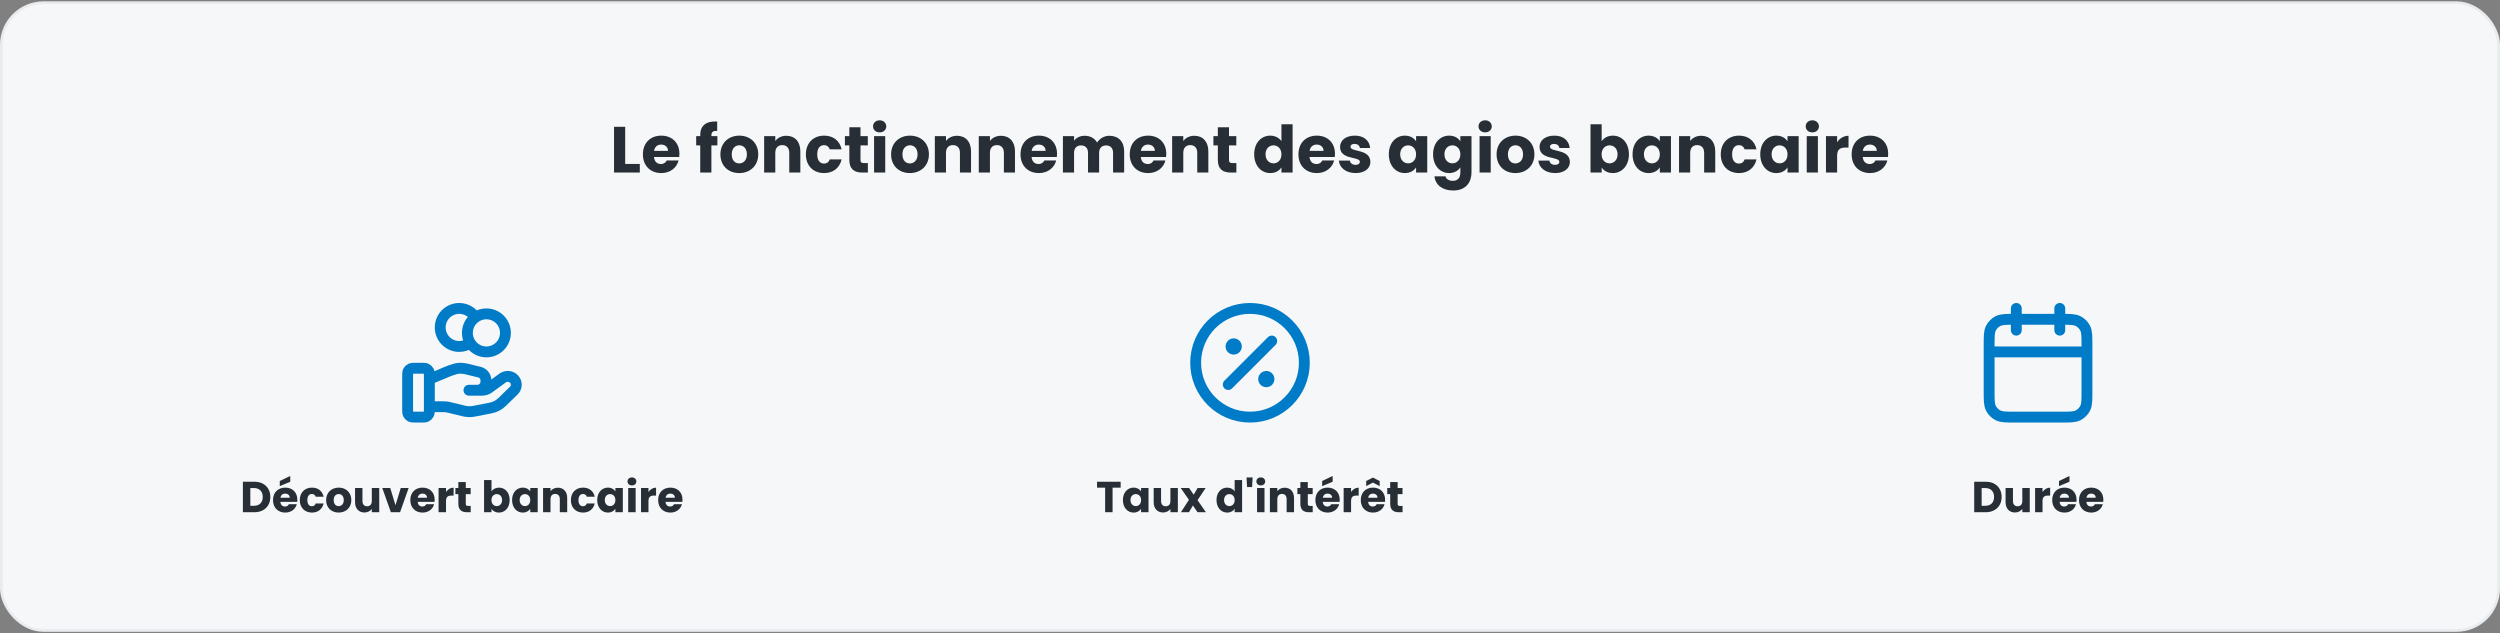 <svg width="920" height="233" viewBox="0 0 920 233" fill="none" xmlns="http://www.w3.org/2000/svg">
<rect x="0" y="0" width="920" height="233" fill="#808080" stroke="none"/>
<rect x="0.5" y="1" width="919" height="231" rx="15.5" fill="#F5F7F9"/>
<rect x="0.5" y="1" width="919" height="231" rx="15.5" stroke="#E9ECEF"/>
<path d="M225.965 46.652H230.069V60.332H235.445V63.5H225.965V46.652ZM243.306 53.204C241.962 53.204 240.93 54.02 240.69 55.508H245.826C245.826 54.044 244.674 53.204 243.306 53.204ZM249.714 59.06C249.066 61.676 246.69 63.692 243.354 63.692C239.418 63.692 236.586 61.052 236.586 56.804C236.586 52.556 239.37 49.916 243.354 49.916C247.266 49.916 250.026 52.508 250.026 56.588C250.026 56.972 250.002 57.38 249.954 57.788H240.666C240.81 59.54 241.89 60.356 243.21 60.356C244.362 60.356 245.01 59.78 245.346 59.06H249.714ZM257.685 63.5V53.516H256.197V50.108H257.685V49.724C257.685 46.22 259.845 44.492 263.925 44.708V48.188C262.341 48.092 261.789 48.572 261.789 49.988V50.108H263.997V53.516H261.789V63.5H257.685ZM279.03 56.804C279.03 61.052 275.958 63.692 272.022 63.692C268.086 63.692 265.11 61.052 265.11 56.804C265.11 52.556 268.158 49.916 272.07 49.916C276.006 49.916 279.03 52.556 279.03 56.804ZM269.286 56.804C269.286 59.06 270.534 60.14 272.022 60.14C273.486 60.14 274.854 59.06 274.854 56.804C274.854 54.524 273.51 53.468 272.07 53.468C270.582 53.468 269.286 54.524 269.286 56.804ZM290.447 63.5V56.228C290.447 54.404 289.439 53.396 287.879 53.396C286.319 53.396 285.311 54.404 285.311 56.228V63.5H281.207V50.108H285.311V51.884C286.127 50.756 287.567 49.964 289.367 49.964C292.463 49.964 294.527 52.076 294.527 55.676V63.5H290.447ZM296.563 56.804C296.563 52.58 299.347 49.916 303.283 49.916C306.643 49.916 309.019 51.764 309.715 54.956H305.347C305.011 54.02 304.339 53.42 303.211 53.42C301.747 53.42 300.739 54.572 300.739 56.804C300.739 59.036 301.747 60.188 303.211 60.188C304.339 60.188 304.987 59.636 305.347 58.652H309.715C309.019 61.748 306.643 63.692 303.283 63.692C299.347 63.692 296.563 61.052 296.563 56.804ZM312.558 58.844V53.516H310.926V50.108H312.558V46.844H316.662V50.108H319.35V53.516H316.662V58.892C316.662 59.684 316.998 60.02 317.91 60.02H319.374V63.5H317.286C314.502 63.5 312.558 62.324 312.558 58.844ZM321.66 63.5V50.108H325.764V63.5H321.66ZM323.724 48.716C322.26 48.716 321.276 47.732 321.276 46.508C321.276 45.26 322.26 44.276 323.724 44.276C325.164 44.276 326.148 45.26 326.148 46.508C326.148 47.732 325.164 48.716 323.724 48.716ZM341.842 56.804C341.842 61.052 338.77 63.692 334.834 63.692C330.898 63.692 327.922 61.052 327.922 56.804C327.922 52.556 330.97 49.916 334.882 49.916C338.818 49.916 341.842 52.556 341.842 56.804ZM332.098 56.804C332.098 59.06 333.346 60.14 334.834 60.14C336.298 60.14 337.666 59.06 337.666 56.804C337.666 54.524 336.322 53.468 334.882 53.468C333.394 53.468 332.098 54.524 332.098 56.804ZM353.259 63.5V56.228C353.259 54.404 352.251 53.396 350.691 53.396C349.131 53.396 348.123 54.404 348.123 56.228V63.5H344.019V50.108H348.123V51.884C348.939 50.756 350.379 49.964 352.179 49.964C355.275 49.964 357.339 52.076 357.339 55.676V63.5H353.259ZM369.431 63.5V56.228C369.431 54.404 368.423 53.396 366.863 53.396C365.303 53.396 364.295 54.404 364.295 56.228V63.5H360.191V50.108H364.295V51.884C365.111 50.756 366.551 49.964 368.351 49.964C371.447 49.964 373.511 52.076 373.511 55.676V63.5H369.431ZM382.267 53.204C380.923 53.204 379.891 54.02 379.651 55.508H384.787C384.787 54.044 383.635 53.204 382.267 53.204ZM388.675 59.06C388.027 61.676 385.651 63.692 382.315 63.692C378.379 63.692 375.547 61.052 375.547 56.804C375.547 52.556 378.331 49.916 382.315 49.916C386.227 49.916 388.987 52.508 388.987 56.588C388.987 56.972 388.963 57.38 388.915 57.788H379.627C379.771 59.54 380.851 60.356 382.171 60.356C383.323 60.356 383.971 59.78 384.307 59.06H388.675ZM409.608 63.5V56.228C409.608 54.476 408.6 53.516 407.04 53.516C405.48 53.516 404.472 54.476 404.472 56.228V63.5H400.392V56.228C400.392 54.476 399.384 53.516 397.824 53.516C396.264 53.516 395.256 54.476 395.256 56.228V63.5H391.152V50.108H395.256V51.788C396.048 50.708 397.416 49.964 399.168 49.964C401.184 49.964 402.816 50.852 403.728 52.46C404.616 51.044 406.296 49.964 408.24 49.964C411.552 49.964 413.688 52.076 413.688 55.676V63.5H409.608ZM422.462 53.204C421.118 53.204 420.086 54.02 419.846 55.508H424.982C424.982 54.044 423.83 53.204 422.462 53.204ZM428.87 59.06C428.222 61.676 425.846 63.692 422.51 63.692C418.574 63.692 415.742 61.052 415.742 56.804C415.742 52.556 418.526 49.916 422.51 49.916C426.422 49.916 429.182 52.508 429.182 56.588C429.182 56.972 429.158 57.38 429.11 57.788H419.822C419.966 59.54 421.046 60.356 422.366 60.356C423.518 60.356 424.166 59.78 424.502 59.06H428.87ZM440.587 63.5V56.228C440.587 54.404 439.579 53.396 438.019 53.396C436.459 53.396 435.451 54.404 435.451 56.228V63.5H431.347V50.108H435.451V51.884C436.267 50.756 437.707 49.964 439.507 49.964C442.603 49.964 444.667 52.076 444.667 55.676V63.5H440.587ZM448.167 58.844V53.516H446.535V50.108H448.167V46.844H452.271V50.108H454.959V53.516H452.271V58.892C452.271 59.684 452.607 60.02 453.519 60.02H454.983V63.5H452.895C450.111 63.5 448.167 62.324 448.167 58.844ZM461.539 56.78C461.539 52.556 464.155 49.916 467.443 49.916C469.219 49.916 470.755 50.732 471.571 51.956V45.74H475.675V63.5H471.571V61.58C470.827 62.804 469.411 63.692 467.443 63.692C464.155 63.692 461.539 61.004 461.539 56.78ZM471.571 56.804C471.571 54.668 470.203 53.492 468.643 53.492C467.107 53.492 465.715 54.644 465.715 56.78C465.715 58.916 467.107 60.116 468.643 60.116C470.203 60.116 471.571 58.94 471.571 56.804ZM484.548 53.204C483.204 53.204 482.172 54.02 481.932 55.508H487.068C487.068 54.044 485.916 53.204 484.548 53.204ZM490.956 59.06C490.308 61.676 487.932 63.692 484.596 63.692C480.66 63.692 477.828 61.052 477.828 56.804C477.828 52.556 480.612 49.916 484.596 49.916C488.508 49.916 491.268 52.508 491.268 56.588C491.268 56.972 491.244 57.38 491.196 57.788H481.908C482.052 59.54 483.132 60.356 484.452 60.356C485.604 60.356 486.252 59.78 486.588 59.06H490.956ZM504.305 59.612C504.305 61.94 502.241 63.692 498.881 63.692C495.305 63.692 492.905 61.7 492.713 59.108H496.769C496.865 60.044 497.705 60.668 498.833 60.668C499.889 60.668 500.441 60.188 500.441 59.588C500.441 57.428 493.145 58.988 493.145 54.068C493.145 51.788 495.089 49.916 498.593 49.916C502.049 49.916 503.969 51.836 504.233 54.476H500.441C500.321 53.564 499.625 52.964 498.473 52.964C497.513 52.964 496.985 53.348 496.985 53.996C496.985 56.132 504.233 54.62 504.305 59.612ZM511.086 56.78C511.086 52.556 513.702 49.916 516.99 49.916C518.982 49.916 520.398 50.828 521.118 52.004V50.108H525.222V63.5H521.118V61.604C520.374 62.78 518.958 63.692 516.966 63.692C513.702 63.692 511.086 61.004 511.086 56.78ZM521.118 56.804C521.118 54.668 519.75 53.492 518.19 53.492C516.654 53.492 515.262 54.644 515.262 56.78C515.262 58.916 516.654 60.116 518.19 60.116C519.75 60.116 521.118 58.94 521.118 56.804ZM527.375 56.78C527.375 52.556 529.991 49.916 533.279 49.916C535.247 49.916 536.687 50.804 537.407 52.004V50.108H541.511V63.476C541.511 67.052 539.447 70.1 534.815 70.1C530.831 70.1 528.239 68.084 527.879 64.892H531.935C532.199 65.9 533.207 66.548 534.623 66.548C536.183 66.548 537.407 65.732 537.407 63.476V61.58C536.663 62.756 535.247 63.692 533.279 63.692C529.991 63.692 527.375 61.004 527.375 56.78ZM537.407 56.804C537.407 54.668 536.039 53.492 534.479 53.492C532.943 53.492 531.551 54.644 531.551 56.78C531.551 58.916 532.943 60.116 534.479 60.116C536.039 60.116 537.407 58.94 537.407 56.804ZM544.48 63.5V50.108H548.584V63.5H544.48ZM546.544 48.716C545.08 48.716 544.096 47.732 544.096 46.508C544.096 45.26 545.08 44.276 546.544 44.276C547.984 44.276 548.968 45.26 548.968 46.508C548.968 47.732 547.984 48.716 546.544 48.716ZM564.662 56.804C564.662 61.052 561.59 63.692 557.654 63.692C553.718 63.692 550.742 61.052 550.742 56.804C550.742 52.556 553.79 49.916 557.702 49.916C561.638 49.916 564.662 52.556 564.662 56.804ZM554.918 56.804C554.918 59.06 556.166 60.14 557.654 60.14C559.118 60.14 560.486 59.06 560.486 56.804C560.486 54.524 559.142 53.468 557.702 53.468C556.214 53.468 554.918 54.524 554.918 56.804ZM577.712 59.612C577.712 61.94 575.648 63.692 572.288 63.692C568.712 63.692 566.312 61.7 566.12 59.108H570.176C570.272 60.044 571.112 60.668 572.24 60.668C573.296 60.668 573.848 60.188 573.848 59.588C573.848 57.428 566.552 58.988 566.552 54.068C566.552 51.788 568.496 49.916 572 49.916C575.456 49.916 577.376 51.836 577.64 54.476H573.848C573.728 53.564 573.032 52.964 571.88 52.964C570.92 52.964 570.392 53.348 570.392 53.996C570.392 56.132 577.64 54.62 577.712 59.612ZM589.412 52.004C590.156 50.804 591.62 49.916 593.54 49.916C596.852 49.916 599.444 52.556 599.444 56.78C599.444 61.004 596.828 63.692 593.54 63.692C591.572 63.692 590.156 62.804 589.412 61.628V63.5H585.308V45.74H589.412V52.004ZM595.268 56.78C595.268 54.644 593.876 53.492 592.316 53.492C590.78 53.492 589.388 54.668 589.388 56.804C589.388 58.94 590.78 60.116 592.316 60.116C593.876 60.116 595.268 58.916 595.268 56.78ZM600.781 56.78C600.781 52.556 603.397 49.916 606.685 49.916C608.677 49.916 610.093 50.828 610.813 52.004V50.108H614.917V63.5H610.813V61.604C610.069 62.78 608.653 63.692 606.661 63.692C603.397 63.692 600.781 61.004 600.781 56.78ZM610.813 56.804C610.813 54.668 609.445 53.492 607.885 53.492C606.349 53.492 604.957 54.644 604.957 56.78C604.957 58.916 606.349 60.116 607.885 60.116C609.445 60.116 610.813 58.94 610.813 56.804ZM627.126 63.5V56.228C627.126 54.404 626.118 53.396 624.558 53.396C622.998 53.396 621.99 54.404 621.99 56.228V63.5H617.886V50.108H621.99V51.884C622.806 50.756 624.246 49.964 626.046 49.964C629.142 49.964 631.206 52.076 631.206 55.676V63.5H627.126ZM633.242 56.804C633.242 52.58 636.026 49.916 639.962 49.916C643.322 49.916 645.698 51.764 646.394 54.956H642.026C641.69 54.02 641.018 53.42 639.89 53.42C638.426 53.42 637.418 54.572 637.418 56.804C637.418 59.036 638.426 60.188 639.89 60.188C641.018 60.188 641.666 59.636 642.026 58.652H646.394C645.698 61.748 643.322 63.692 639.962 63.692C636.026 63.692 633.242 61.052 633.242 56.804ZM647.774 56.78C647.774 52.556 650.39 49.916 653.678 49.916C655.67 49.916 657.086 50.828 657.806 52.004V50.108H661.91V63.5H657.806V61.604C657.062 62.78 655.646 63.692 653.654 63.692C650.39 63.692 647.774 61.004 647.774 56.78ZM657.806 56.804C657.806 54.668 656.438 53.492 654.878 53.492C653.342 53.492 651.95 54.644 651.95 56.78C651.95 58.916 653.342 60.116 654.878 60.116C656.438 60.116 657.806 58.94 657.806 56.804ZM664.879 63.5V50.108H668.983V63.5H664.879ZM666.943 48.716C665.479 48.716 664.495 47.732 664.495 46.508C664.495 45.26 665.479 44.276 666.943 44.276C668.383 44.276 669.367 45.26 669.367 46.508C669.367 47.732 668.383 48.716 666.943 48.716ZM676.061 57.284V63.5H671.957V50.108H676.061V52.34C676.997 50.924 678.461 49.964 680.261 49.964V54.308H679.133C677.189 54.308 676.061 54.98 676.061 57.284ZM688.126 53.204C686.782 53.204 685.75 54.02 685.51 55.508H690.646C690.646 54.044 689.494 53.204 688.126 53.204ZM694.534 59.06C693.886 61.676 691.51 63.692 688.174 63.692C684.238 63.692 681.406 61.052 681.406 56.804C681.406 52.556 684.19 49.916 688.174 49.916C692.086 49.916 694.846 52.508 694.846 56.588C694.846 56.972 694.822 57.38 694.774 57.788H685.486C685.63 59.54 686.71 60.356 688.03 60.356C689.182 60.356 689.83 59.78 690.166 59.06H694.534Z" fill="#272E35"/>
<g clip-path="url(#clip0_2408_793)">
<path d="M173.059 126.204C171.914 127.02 170.513 127.5 169 127.5C165.134 127.5 162 124.366 162 120.5C162 116.634 165.134 113.5 169 113.5C171.506 113.5 173.704 114.817 174.941 116.796M158 149.674H163.221C163.901 149.674 164.578 149.755 165.238 149.917L170.754 151.258C171.951 151.549 173.198 151.578 174.407 151.343L180.506 150.156C182.117 149.842 183.599 149.071 184.761 147.941L189.076 143.743C190.308 142.547 190.308 140.605 189.076 139.406C187.966 138.327 186.209 138.205 184.954 139.121L179.925 142.79C179.205 143.316 178.329 143.6 177.427 143.6H172.571L175.662 143.6C177.404 143.6 178.816 142.227 178.816 140.532V139.918C178.816 138.511 177.831 137.284 176.428 136.944L171.657 135.783C170.881 135.595 170.086 135.5 169.286 135.5C167.357 135.5 163.864 137.098 163.864 137.098L158 139.55M186 122.5C186 126.366 182.866 129.5 179 129.5C175.134 129.5 172 126.366 172 122.5C172 118.634 175.134 115.5 179 115.5C182.866 115.5 186 118.634 186 122.5ZM150 138.7L150 150.3C150 151.42 150 151.98 150.218 152.408C150.41 152.784 150.716 153.09 151.092 153.282C151.52 153.5 152.08 153.5 153.2 153.5H154.8C155.92 153.5 156.48 153.5 156.908 153.282C157.284 153.09 157.59 152.784 157.782 152.408C158 151.98 158 151.42 158 150.3V138.7C158 137.58 158 137.02 157.782 136.592C157.59 136.216 157.284 135.91 156.908 135.718C156.48 135.5 155.92 135.5 154.8 135.5L153.2 135.5C152.08 135.5 151.52 135.5 151.092 135.718C150.716 135.91 150.41 136.216 150.218 136.592C150 137.02 150 137.58 150 138.7Z" stroke="#007BC7" stroke-width="4" stroke-linecap="round" stroke-linejoin="round"/>
<path d="M93.591 177.268C97.175 177.268 99.479 179.54 99.479 182.884C99.479 186.212 97.175 188.5 93.591 188.5H89.383V177.268H93.591ZM92.119 186.132H93.415C95.479 186.132 96.695 184.948 96.695 182.884C96.695 180.82 95.479 179.604 93.415 179.604H92.119V186.132ZM104.944 181.636C104.048 181.636 103.36 182.18 103.2 183.172H106.624C106.624 182.196 105.856 181.636 104.944 181.636ZM109.216 185.54C108.784 187.284 107.2 188.628 104.976 188.628C102.352 188.628 100.464 186.868 100.464 184.036C100.464 181.204 102.32 179.444 104.976 179.444C107.584 179.444 109.424 181.172 109.424 183.892C109.424 184.148 109.408 184.42 109.376 184.692H103.184C103.28 185.86 104 186.404 104.88 186.404C105.648 186.404 106.08 186.02 106.304 185.54H109.216ZM102.96 177.012L106.816 175.156V177.284L102.96 178.9V177.012ZM110.323 184.036C110.323 181.22 112.179 179.444 114.803 179.444C117.043 179.444 118.627 180.676 119.091 182.804H116.179C115.955 182.18 115.507 181.78 114.755 181.78C113.779 181.78 113.107 182.548 113.107 184.036C113.107 185.524 113.779 186.292 114.755 186.292C115.507 186.292 115.939 185.924 116.179 185.268H119.091C118.627 187.332 117.043 188.628 114.803 188.628C112.179 188.628 110.323 186.868 110.323 184.036ZM129.291 184.036C129.291 186.868 127.243 188.628 124.619 188.628C121.995 188.628 120.011 186.868 120.011 184.036C120.011 181.204 122.043 179.444 124.651 179.444C127.275 179.444 129.291 181.204 129.291 184.036ZM122.795 184.036C122.795 185.54 123.627 186.26 124.619 186.26C125.595 186.26 126.507 185.54 126.507 184.036C126.507 182.516 125.611 181.812 124.651 181.812C123.659 181.812 122.795 182.516 122.795 184.036ZM139.558 179.572V188.5H136.822V187.284C136.278 188.052 135.318 188.596 134.118 188.596C132.054 188.596 130.662 187.172 130.662 184.788V179.572H133.382V184.42C133.382 185.636 134.07 186.308 135.094 186.308C136.15 186.308 136.822 185.636 136.822 184.42V179.572H139.558ZM140.675 179.572H143.603L145.539 185.94L147.475 179.572H150.387L147.219 188.5H143.843L140.675 179.572ZM155.475 181.636C154.579 181.636 153.891 182.18 153.731 183.172H157.155C157.155 182.196 156.387 181.636 155.475 181.636ZM159.747 185.54C159.315 187.284 157.731 188.628 155.507 188.628C152.883 188.628 150.995 186.868 150.995 184.036C150.995 181.204 152.851 179.444 155.507 179.444C158.115 179.444 159.955 181.172 159.955 183.892C159.955 184.148 159.939 184.42 159.907 184.692H153.715C153.811 185.86 154.531 186.404 155.411 186.404C156.179 186.404 156.611 186.02 156.835 185.54H159.747ZM164.134 184.356V188.5H161.398V179.572H164.134V181.06C164.758 180.116 165.734 179.476 166.934 179.476V182.372H166.182C164.886 182.372 164.134 182.82 164.134 184.356ZM168.674 185.396V181.844H167.586V179.572H168.674V177.396H171.41V179.572H173.202V181.844H171.41V185.428C171.41 185.956 171.634 186.18 172.242 186.18H173.218V188.5H171.826C169.97 188.5 168.674 187.716 168.674 185.396ZM180.869 180.836C181.365 180.036 182.341 179.444 183.621 179.444C185.829 179.444 187.557 181.204 187.557 184.02C187.557 186.836 185.813 188.628 183.621 188.628C182.309 188.628 181.365 188.036 180.869 187.252V188.5H178.133V176.66H180.869V180.836ZM184.773 184.02C184.773 182.596 183.845 181.828 182.805 181.828C181.781 181.828 180.853 182.612 180.853 184.036C180.853 185.46 181.781 186.244 182.805 186.244C183.845 186.244 184.773 185.444 184.773 184.02ZM188.448 184.02C188.448 181.204 190.192 179.444 192.384 179.444C193.712 179.444 194.656 180.052 195.136 180.836V179.572H197.872V188.5H195.136V187.236C194.64 188.02 193.696 188.628 192.368 188.628C190.192 188.628 188.448 186.836 188.448 184.02ZM195.136 184.036C195.136 182.612 194.224 181.828 193.184 181.828C192.16 181.828 191.232 182.596 191.232 184.02C191.232 185.444 192.16 186.244 193.184 186.244C194.224 186.244 195.136 185.46 195.136 184.036ZM206.011 188.5V183.652C206.011 182.436 205.339 181.764 204.299 181.764C203.259 181.764 202.587 182.436 202.587 183.652V188.5H199.851V179.572H202.587V180.756C203.131 180.004 204.091 179.476 205.291 179.476C207.355 179.476 208.731 180.884 208.731 183.284V188.5H206.011ZM210.089 184.036C210.089 181.22 211.945 179.444 214.569 179.444C216.809 179.444 218.393 180.676 218.857 182.804H215.945C215.721 182.18 215.273 181.78 214.521 181.78C213.545 181.78 212.873 182.548 212.873 184.036C212.873 185.524 213.545 186.292 214.521 186.292C215.273 186.292 215.705 185.924 215.945 185.268H218.857C218.393 187.332 216.809 188.628 214.569 188.628C211.945 188.628 210.089 186.868 210.089 184.036ZM219.776 184.02C219.776 181.204 221.52 179.444 223.712 179.444C225.04 179.444 225.984 180.052 226.464 180.836V179.572H229.2V188.5H226.464V187.236C225.968 188.02 225.024 188.628 223.696 188.628C221.52 188.628 219.776 186.836 219.776 184.02ZM226.464 184.036C226.464 182.612 225.552 181.828 224.512 181.828C223.488 181.828 222.56 182.596 222.56 184.02C222.56 185.444 223.488 186.244 224.512 186.244C225.552 186.244 226.464 185.46 226.464 184.036ZM231.18 188.5V179.572H233.916V188.5H231.18ZM232.556 178.644C231.58 178.644 230.924 177.988 230.924 177.172C230.924 176.34 231.58 175.684 232.556 175.684C233.516 175.684 234.172 176.34 234.172 177.172C234.172 177.988 233.516 178.644 232.556 178.644ZM238.634 184.356V188.5H235.898V179.572H238.634V181.06C239.258 180.116 240.234 179.476 241.434 179.476V182.372H240.682C239.386 182.372 238.634 182.82 238.634 184.356ZM246.678 181.636C245.782 181.636 245.094 182.18 244.934 183.172H248.358C248.358 182.196 247.59 181.636 246.678 181.636ZM250.95 185.54C250.518 187.284 248.934 188.628 246.71 188.628C244.086 188.628 242.198 186.868 242.198 184.036C242.198 181.204 244.054 179.444 246.71 179.444C249.318 179.444 251.158 181.172 251.158 183.892C251.158 184.148 251.142 184.42 251.11 184.692H244.918C245.014 185.86 245.734 186.404 246.614 186.404C247.382 186.404 247.814 186.02 248.038 185.54H250.95Z" fill="#272E35"/>
</g>
<g clip-path="url(#clip1_2408_793)">
<path d="M454 127.5H454.02M466 139.5H466.02M468 125.5L452 141.5M455 127.5C455 128.052 454.552 128.5 454 128.5C453.448 128.5 453 128.052 453 127.5C453 126.948 453.448 126.5 454 126.5C454.552 126.5 455 126.948 455 127.5ZM467 139.5C467 140.052 466.552 140.5 466 140.5C465.448 140.5 465 140.052 465 139.5C465 138.948 465.448 138.5 466 138.5C466.552 138.5 467 138.948 467 139.5ZM480 133.5C480 144.546 471.046 153.5 460 153.5C448.954 153.5 440 144.546 440 133.5C440 122.454 448.954 113.5 460 113.5C471.046 113.5 480 122.454 480 133.5Z" stroke="#007BC7" stroke-width="4" stroke-linecap="round" stroke-linejoin="round"/>
<path d="M403.712 179.46V177.268H412.4V179.46H409.424V188.5H406.688V179.46H403.712ZM413.229 184.02C413.229 181.204 414.973 179.444 417.165 179.444C418.493 179.444 419.437 180.052 419.917 180.836V179.572H422.653V188.5H419.917V187.236C419.421 188.02 418.477 188.628 417.149 188.628C414.973 188.628 413.229 186.836 413.229 184.02ZM419.917 184.036C419.917 182.612 419.005 181.828 417.965 181.828C416.941 181.828 416.013 182.596 416.013 184.02C416.013 185.444 416.941 186.244 417.965 186.244C419.005 186.244 419.917 185.46 419.917 184.036ZM433.449 179.572V188.5H430.713V187.284C430.169 188.052 429.209 188.596 428.009 188.596C425.945 188.596 424.553 187.172 424.553 184.788V179.572H427.273V184.42C427.273 185.636 427.961 186.308 428.985 186.308C430.041 186.308 430.713 185.636 430.713 184.42V179.572H433.449ZM440.694 188.5L438.982 186.02L437.542 188.5H434.582L437.526 183.94L434.502 179.572H437.574L439.286 182.036L440.726 179.572H443.686L440.694 184.068L443.766 188.5H440.694ZM447.667 184.02C447.667 181.204 449.411 179.444 451.603 179.444C452.787 179.444 453.811 179.988 454.355 180.804V176.66H457.091V188.5H454.355V187.22C453.859 188.036 452.915 188.628 451.603 188.628C449.411 188.628 447.667 186.836 447.667 184.02ZM454.355 184.036C454.355 182.612 453.443 181.828 452.403 181.828C451.379 181.828 450.451 182.596 450.451 184.02C450.451 185.444 451.379 186.244 452.403 186.244C453.443 186.244 454.355 185.46 454.355 184.036ZM458.926 179.236L458.718 175.7H460.974L460.766 179.236H458.926ZM462.601 188.5V179.572H465.337V188.5H462.601ZM463.977 178.644C463.001 178.644 462.345 177.988 462.345 177.172C462.345 176.34 463.001 175.684 463.977 175.684C464.937 175.684 465.593 176.34 465.593 177.172C465.593 177.988 464.937 178.644 463.977 178.644ZM473.48 188.5V183.652C473.48 182.436 472.808 181.764 471.768 181.764C470.728 181.764 470.056 182.436 470.056 183.652V188.5H467.32V179.572H470.056V180.756C470.6 180.004 471.56 179.476 472.76 179.476C474.824 179.476 476.2 180.884 476.2 183.284V188.5H473.48ZM478.533 185.396V181.844H477.445V179.572H478.533V177.396H481.269V179.572H483.061V181.844H481.269V185.428C481.269 185.956 481.493 186.18 482.101 186.18H483.077V188.5H481.685C479.829 188.5 478.533 187.716 478.533 185.396ZM488.537 181.636C487.641 181.636 486.953 182.18 486.793 183.172H490.217C490.217 182.196 489.449 181.636 488.537 181.636ZM492.809 185.54C492.377 187.284 490.793 188.628 488.569 188.628C485.945 188.628 484.057 186.868 484.057 184.036C484.057 181.204 485.913 179.444 488.569 179.444C491.177 179.444 493.017 181.172 493.017 183.892C493.017 184.148 493.001 184.42 492.969 184.692H486.777C486.873 185.86 487.593 186.404 488.473 186.404C489.241 186.404 489.673 186.02 489.897 185.54H492.809ZM486.553 177.012L490.409 175.156V177.284L486.553 178.9V177.012ZM497.197 184.356V188.5H494.461V179.572H497.197V181.06C497.821 180.116 498.797 179.476 499.997 179.476V182.372H499.245C497.949 182.372 497.197 182.82 497.197 184.356ZM505.241 181.636C504.345 181.636 503.657 182.18 503.497 183.172H506.921C506.921 182.196 506.153 181.636 505.241 181.636ZM509.513 185.54C509.081 187.284 507.497 188.628 505.273 188.628C502.649 188.628 500.761 186.868 500.761 184.036C500.761 181.204 502.617 179.444 505.273 179.444C507.881 179.444 509.72 181.172 509.72 183.892C509.72 184.148 509.705 184.42 509.673 184.692H503.481C503.577 185.86 504.297 186.404 505.177 186.404C505.945 186.404 506.377 186.02 506.601 185.54H509.513ZM507.721 177.012V178.9L505.241 177.588L502.761 178.9V177.012L505.241 175.748L507.721 177.012ZM511.596 185.396V181.844H510.508V179.572H511.596V177.396H514.332V179.572H516.124V181.844H514.332V185.428C514.332 185.956 514.556 186.18 515.164 186.18H516.14V188.5H514.748C512.892 188.5 511.596 187.716 511.596 185.396Z" fill="#272E35"/>
</g>
<g clip-path="url(#clip2_2408_793)">
<path d="M768 129.5H732M758 113.5V121.5M742 113.5V121.5M741.6 153.5H758.4C761.76 153.5 763.44 153.5 764.724 152.846C765.853 152.271 766.771 151.353 767.346 150.224C768 148.94 768 147.26 768 143.9V127.1C768 123.74 768 122.06 767.346 120.776C766.771 119.647 765.853 118.729 764.724 118.154C763.44 117.5 761.76 117.5 758.4 117.5H741.6C738.24 117.5 736.56 117.5 735.276 118.154C734.147 118.729 733.229 119.647 732.654 120.776C732 122.06 732 123.74 732 127.1V143.9C732 147.26 732 148.94 732.654 150.224C733.229 151.353 734.147 152.271 735.276 152.846C736.56 153.5 738.24 153.5 741.6 153.5Z" stroke="#007BC7" stroke-width="4" stroke-linecap="round" stroke-linejoin="round"/>
<path d="M730.716 177.268C734.3 177.268 736.604 179.54 736.604 182.884C736.604 186.212 734.3 188.5 730.716 188.5H726.508V177.268H730.716ZM729.244 186.132H730.54C732.604 186.132 733.82 184.948 733.82 182.884C733.82 180.82 732.604 179.604 730.54 179.604H729.244V186.132ZM746.949 179.572V188.5H744.213V187.284C743.669 188.052 742.709 188.596 741.509 188.596C739.445 188.596 738.053 187.172 738.053 184.788V179.572H740.773V184.42C740.773 185.636 741.461 186.308 742.485 186.308C743.541 186.308 744.213 185.636 744.213 184.42V179.572H746.949ZM751.65 184.356V188.5H748.914V179.572H751.65V181.06C752.274 180.116 753.25 179.476 754.45 179.476V182.372H753.698C752.402 182.372 751.65 182.82 751.65 184.356ZM759.694 181.636C758.798 181.636 758.11 182.18 757.95 183.172H761.374C761.374 182.196 760.606 181.636 759.694 181.636ZM763.966 185.54C763.534 187.284 761.95 188.628 759.726 188.628C757.102 188.628 755.214 186.868 755.214 184.036C755.214 181.204 757.07 179.444 759.726 179.444C762.334 179.444 764.174 181.172 764.174 183.892C764.174 184.148 764.158 184.42 764.126 184.692H757.934C758.03 185.86 758.75 186.404 759.63 186.404C760.398 186.404 760.83 186.02 761.054 185.54H763.966ZM757.71 177.012L761.566 175.156V177.284L757.71 178.9V177.012ZM769.553 181.636C768.657 181.636 767.969 182.18 767.809 183.172H771.233C771.233 182.196 770.465 181.636 769.553 181.636ZM773.825 185.54C773.393 187.284 771.809 188.628 769.585 188.628C766.961 188.628 765.073 186.868 765.073 184.036C765.073 181.204 766.929 179.444 769.585 179.444C772.193 179.444 774.033 181.172 774.033 183.892C774.033 184.148 774.017 184.42 773.985 184.692H767.793C767.889 185.86 768.609 186.404 769.489 186.404C770.257 186.404 770.689 186.02 770.913 185.54H773.825Z" fill="#272E35"/>
</g>
<defs>
<clipPath id="clip0_2408_793">
<rect x="40" y="109.5" width="260" height="83" rx="16" fill="white"/>
</clipPath>
<clipPath id="clip1_2408_793">
<rect x="330" y="109.5" width="260" height="83" rx="16" fill="white"/>
</clipPath>
<clipPath id="clip2_2408_793">
<rect x="620" y="109.5" width="260" height="83" rx="16" fill="white"/>
</clipPath>
</defs>
</svg>
